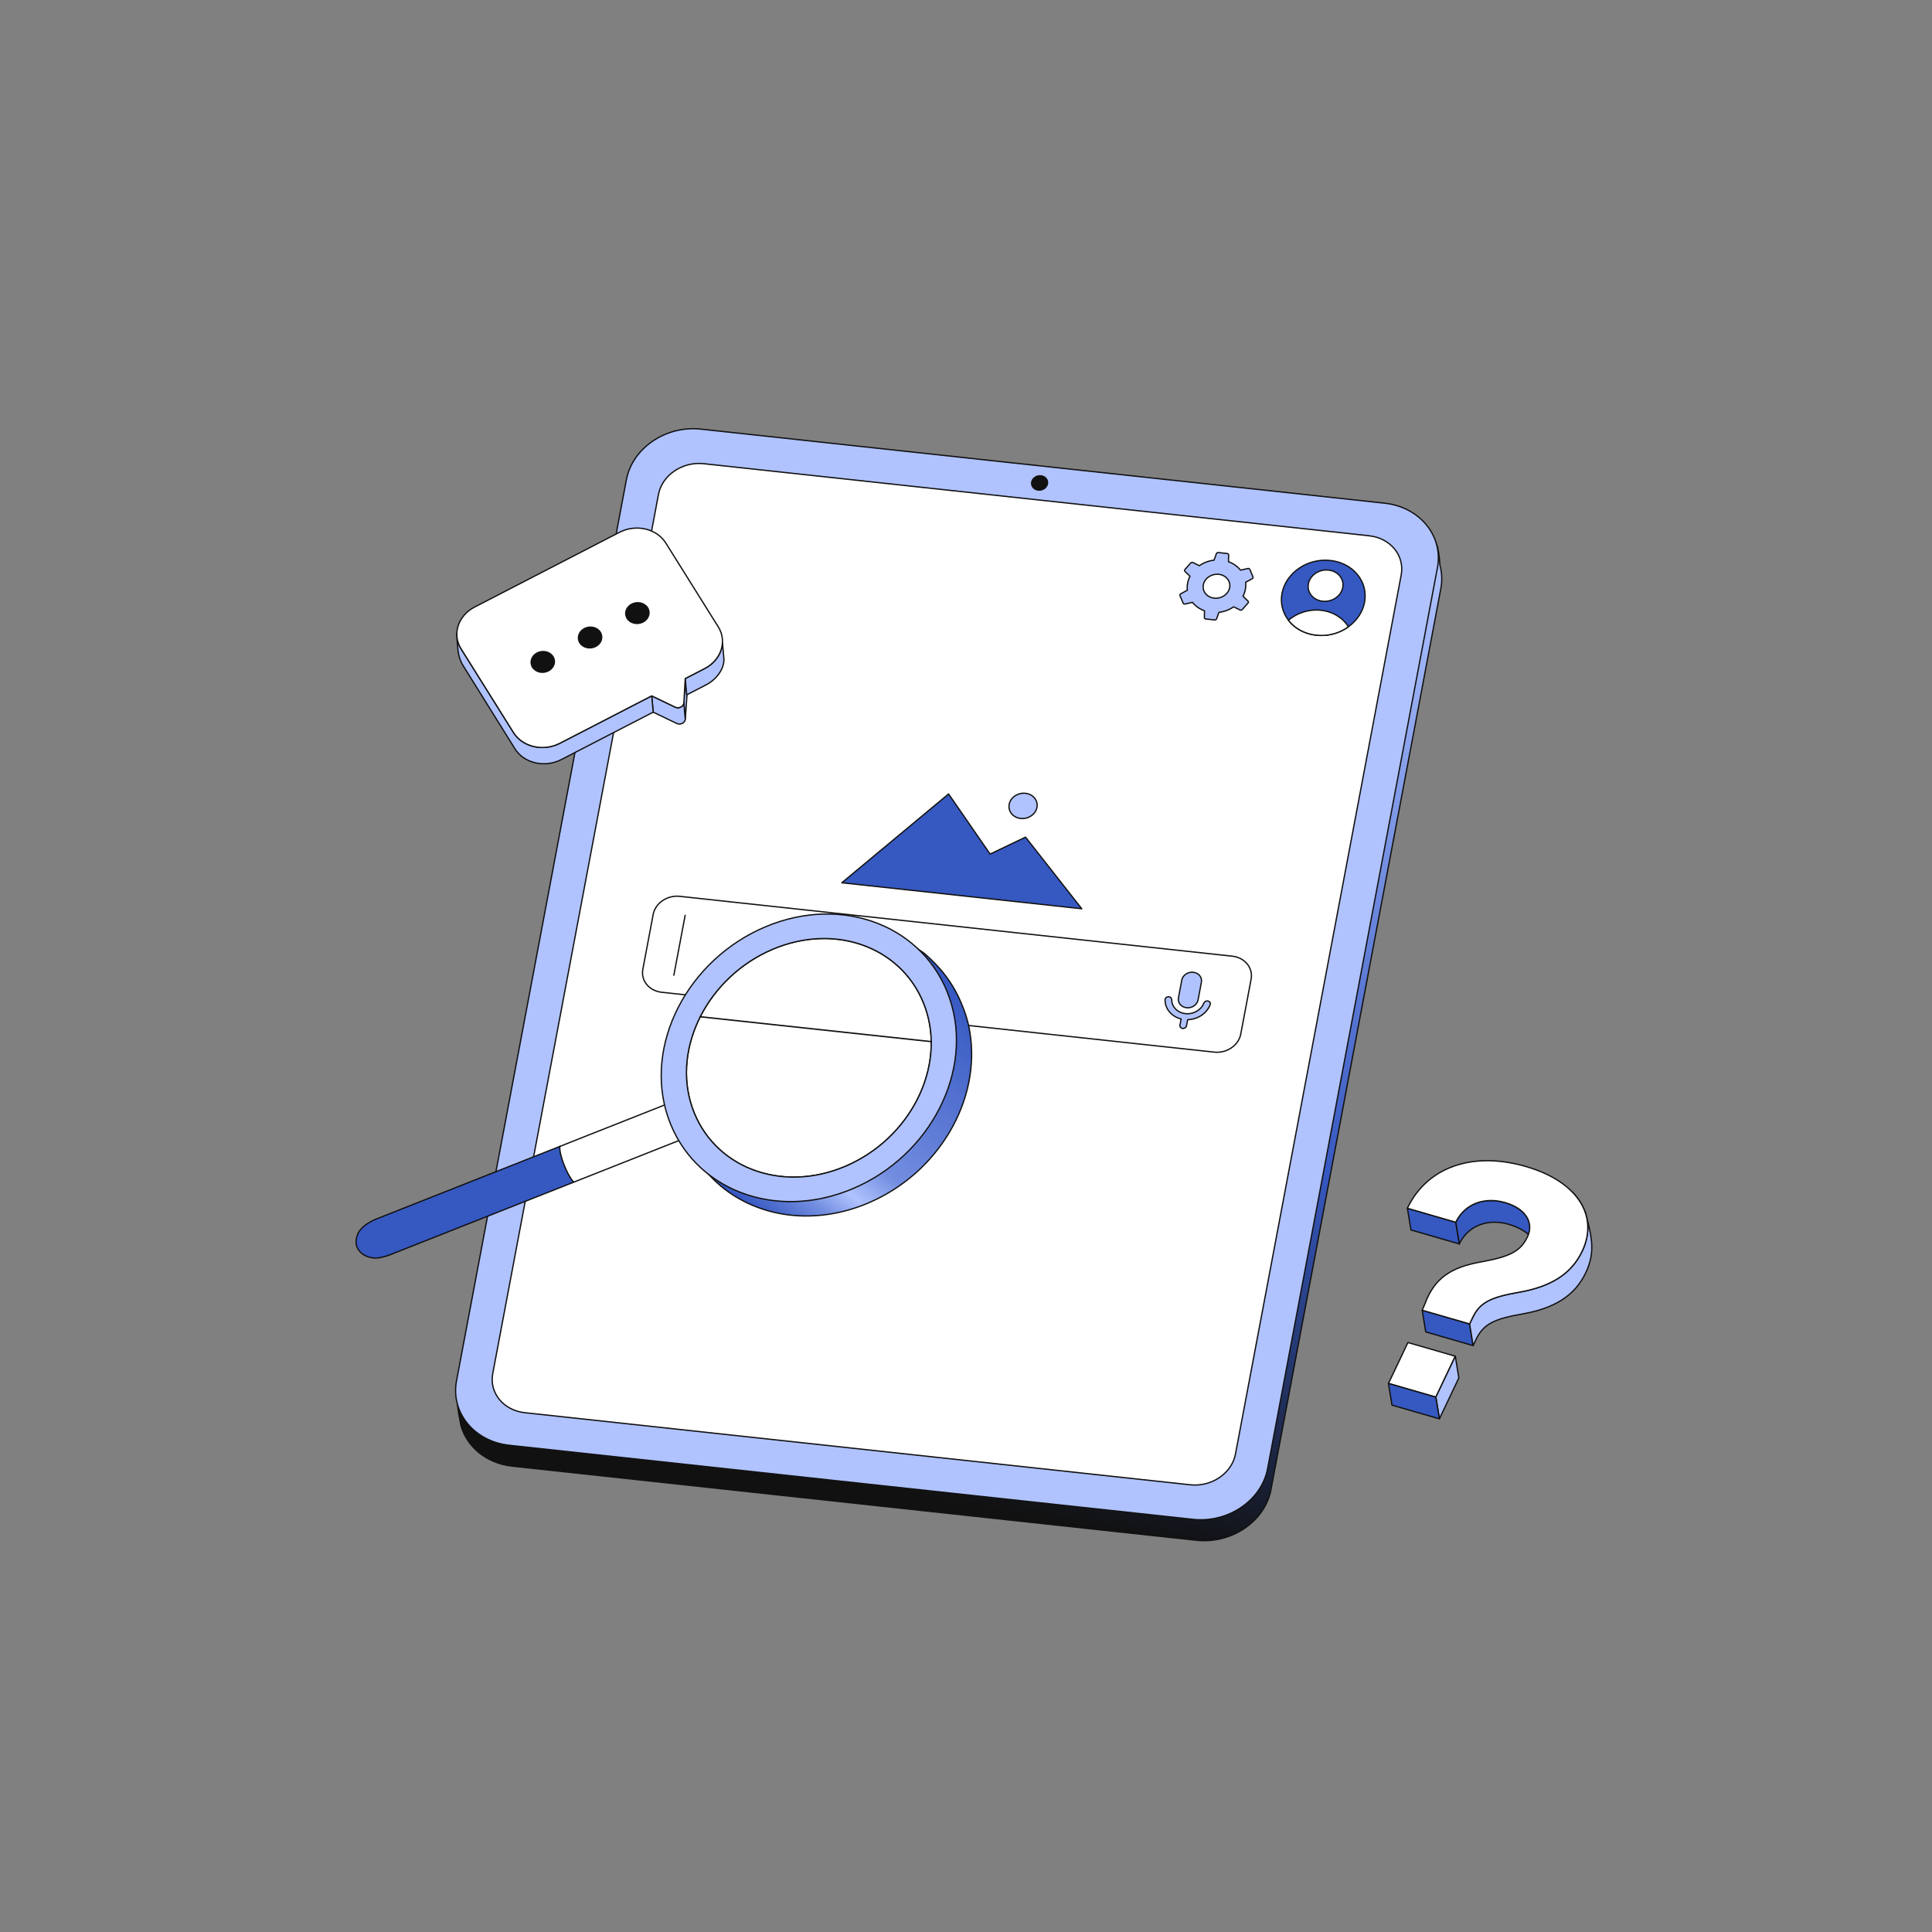 <svg style="width: 100%; height: 100%; transform: translate3d(0px, 0px, 0px); content-visibility: visible;" preserveAspectRatio="xMidYMid meet" height="1600" width="1600" viewBox="0 0 1600 1600" xmlns:xlink="http://www.w3.org/1999/xlink" xmlns="http://www.w3.org/2000/svg"><rect x="0" y="0" width="1600" height="1600" fill="#808080" stroke="none"/><defs><clipPath id="__lottie_element_2"><rect y="0" x="0" height="1600" width="1600"></rect></clipPath><clipPath id="__lottie_element_4"><path d="M0,0 L3000,0 L3000,3000 L0,3000z"></path></clipPath><g id="__lottie_element_7"><g style="display: block;" opacity="1" transform="matrix(0.94,-0.342,0.342,0.94,-551.196,376.844)"><g transform="matrix(0.998,-0.062,0.062,0.998,-110.472,82.258)" opacity="1"><g transform="matrix(1,0,0,1,0,0)" opacity="1"><g transform="matrix(1,0,0,1,1264.656,1822.159)" opacity="1"><path d="M17.874,-191.283 C-90.855,-192.474 -187.145,-114.246 -195.146,-16.367 C-203.147,81.512 -122.708,161.736 -13.979,162.927 C94.813,164.118 190.639,85.824 198.64,-12.055 C206.64,-109.934 126.666,-190.092 17.874,-191.283z" fill-opacity="1" fill="rgb(255,255,255)"></path><path d="M17.874,-191.283 C-90.855,-192.474 -187.145,-114.246 -195.146,-16.367 C-203.147,81.512 -122.708,161.736 -13.979,162.927 C94.813,164.118 190.639,85.824 198.64,-12.055 C206.64,-109.934 126.666,-190.092 17.874,-191.283z" stroke-width="2" stroke-opacity="1" stroke="rgb(17,17,17)" fill-opacity="0" stroke-linejoin="round" stroke-linecap="round"></path></g></g></g></g></g><linearGradient y2="-827.866" x2="81.868" y1="745.223" x1="-61.697" gradientUnits="userSpaceOnUse" spreadMethod="pad" id="__lottie_element_14"><stop stop-color="rgb(17,17,17)" offset="0%"></stop><stop stop-color="rgb(35,53,105)" offset="19%"></stop><stop stop-color="rgb(54,88,193)" offset="39%"></stop><stop stop-color="rgb(115,142,224)" offset="69%"></stop><stop stop-color="rgb(176,195,255)" offset="100%"></stop></linearGradient><mask id="__lottie_element_7_1"><use xlink:href="#__lottie_element_7"></use></mask><linearGradient y2="-105.719" x2="208.85" y1="111.283" x1="-199.189" gradientUnits="userSpaceOnUse" spreadMethod="pad" id="__lottie_element_20"><stop stop-color="rgb(54,88,193)" offset="0%"></stop><stop stop-color="rgb(115,142,224)" offset="14%"></stop><stop stop-color="rgb(176,195,255)" offset="24%"></stop><stop stop-color="rgb(115,142,224)" offset="37%"></stop><stop stop-color="rgb(54,88,193)" offset="100%"></stop></linearGradient></defs><g clip-path="url(#__lottie_element_2)"><g style="display: block;" opacity="1" transform="matrix(0.533,0,0,0.533,0.005,0.005)" clip-path="url(#__lottie_element_4)"><g style="display: block;" opacity="1" transform="matrix(0.994,0.107,-0.107,0.994,161.163,-135.44)"><g transform="matrix(1,0,0,1,1487.57,1554.387)" opacity="1"><path d="M685.666,-768.593 C685.666,-768.593 682.18,-790.691 676.947,-800.375 C653.587,-843.606 605.18,-808.159 601.754,-773.133 C601.754,-773.133 473.673,572.897 473.673,572.897 C469.693,623.118 496.887,653.4 441.93,653.363 C441.93,653.363 -615.901,626.56 -615.901,626.56 C-656.807,626.533 -704.57,631.602 -692.93,691.326 C-691.029,701.079 -684.211,723.106 -684.211,723.106 C-671.462,755.342 -638.652,777.884 -597.746,777.912 C-597.746,777.912 471.65,778.635 471.65,778.635 C526.607,778.672 574.412,738.058 578.393,687.836 C578.393,687.836 690.973,-732.495 690.973,-732.495 C691.989,-745.318 690.043,-757.525 685.666,-768.593z" fill-opacity="1" fill="url(#__lottie_element_14)"></path><path d="M685.666,-768.593 C685.666,-768.593 682.18,-790.691 676.947,-800.375 C653.587,-843.606 605.18,-808.159 601.754,-773.133 C601.754,-773.133 473.673,572.897 473.673,572.897 C469.693,623.118 496.887,653.4 441.93,653.363 C441.93,653.363 -615.901,626.56 -615.901,626.56 C-656.807,626.533 -704.57,631.602 -692.93,691.326 C-691.029,701.079 -684.211,723.106 -684.211,723.106 C-671.462,755.342 -638.652,777.884 -597.746,777.912 C-597.746,777.912 471.65,778.635 471.65,778.635 C526.607,778.672 574.412,738.058 578.393,687.836 C578.393,687.836 690.973,-732.495 690.973,-732.495 C691.989,-745.318 690.043,-757.525 685.666,-768.593z" stroke-width="2" stroke-opacity="1" stroke="rgb(17,17,17)" fill-opacity="0" stroke-linejoin="round" stroke-linecap="round"></path></g><g transform="matrix(1,0,0,1,1479.578,1512.784)" opacity="1"><path d="M597.908,-813.606 C652.865,-813.569 694.223,-772.841 690.246,-722.673 C690.246,-722.673 577.665,697.658 577.665,697.658 C573.684,747.879 525.88,788.494 470.923,788.457 C470.923,788.457 -597.909,787.733 -597.909,787.733 C-652.866,787.696 -694.227,747.021 -690.246,696.8 C-690.246,696.8 -577.665,-723.531 -577.665,-723.531 C-573.688,-773.699 -525.881,-814.367 -470.924,-814.329 C-470.924,-814.329 597.908,-813.606 597.908,-813.606z" fill-opacity="1" fill="rgb(176,195,255)"></path><path d="M597.908,-813.606 C652.865,-813.569 694.223,-772.841 690.246,-722.673 C690.246,-722.673 577.665,697.658 577.665,697.658 C573.684,747.879 525.88,788.494 470.923,788.457 C470.923,788.457 -597.909,787.733 -597.909,787.733 C-652.866,787.696 -694.227,747.021 -690.246,696.8 C-690.246,696.8 -577.665,-723.531 -577.665,-723.531 C-573.688,-773.699 -525.881,-814.367 -470.924,-814.329 C-470.924,-814.329 597.908,-813.606 597.908,-813.606z" stroke-width="2" stroke-opacity="1" stroke="rgb(17,17,17)" fill-opacity="0" stroke-linejoin="round" stroke-linecap="round"></path></g><g transform="matrix(1,0,0,1,1479.565,1512.797)" opacity="1"><path d="M579.46,-760.682 C579.46,-760.682 -460.814,-761.385 -460.814,-761.385 C-494.209,-761.408 -523.205,-736.743 -525.617,-706.312 C-525.617,-706.312 -635.47,679.6 -635.47,679.6 C-637.886,710.084 -612.802,734.786 -579.407,734.808 C-579.407,734.808 460.867,735.512 460.867,735.512 C494.202,735.535 523.202,710.869 525.618,680.384 C525.618,680.384 635.47,-705.527 635.47,-705.527 C637.882,-735.957 612.795,-760.659 579.46,-760.682" fill-opacity="1" fill="rgb(255,255,255)"></path><path d="M579.46,-760.682 C579.46,-760.682 -460.814,-761.385 -460.814,-761.385 C-494.209,-761.408 -523.205,-736.743 -525.617,-706.312 C-525.617,-706.312 -635.47,679.6 -635.47,679.6 C-637.886,710.084 -612.802,734.786 -579.407,734.808 C-579.407,734.808 460.867,735.512 460.867,735.512 C494.202,735.535 523.202,710.869 525.618,680.384 C525.618,680.384 635.47,-705.527 635.47,-705.527 C637.882,-735.957 612.795,-760.659 579.46,-760.682" stroke-width="2" stroke-opacity="1" stroke="rgb(17,17,17)" fill-opacity="0" stroke-linejoin="round" stroke-linecap="round"></path></g><g transform="matrix(1,0,0,1,1540.959,725.729)" opacity="1"><path d="M0.92,-11.686 C-5.9,-11.691 -11.837,-6.637 -12.326,-0.466 C-12.819,5.756 -7.684,10.814 -0.864,10.819 C5.896,10.823 11.834,5.773 12.327,-0.45 C12.816,-6.62 7.68,-11.681 0.92,-11.686" fill-opacity="1" fill="rgb(17,17,17)"></path><path d="M0.92,-11.686 C-5.9,-11.691 -11.837,-6.637 -12.326,-0.466 C-12.819,5.756 -7.684,10.814 -0.864,10.819 C5.896,10.823 11.834,5.773 12.327,-0.45 C12.816,-6.62 7.68,-11.681 0.92,-11.686" stroke-width="2" stroke-opacity="1" stroke="rgb(17,17,17)" fill-opacity="0" stroke-linejoin="round" stroke-linecap="round"></path></g><g transform="matrix(1,0,0,1,0,0)" opacity="1"><g transform="matrix(1,0,0,1,1479.563,1512.769)" opacity="1"><path d="M437.928,-88.267 C437.928,-88.267 -425.879,-88.852 -425.879,-88.852 C-445.46,-88.865 -462.521,-74.352 -463.938,-56.477 C-463.938,-56.477 -470.795,30.027 -470.795,30.027 C-472.212,47.901 -457.448,62.382 -437.867,62.395 C-437.867,62.395 425.94,62.979 425.94,62.979 C445.521,62.992 462.521,48.534 463.938,30.66 C463.938,30.66 470.794,-55.845 470.794,-55.845 C472.211,-73.719 457.509,-88.254 437.928,-88.267" fill-opacity="1" fill="rgb(255,255,255)"></path><path d="M437.928,-88.267 C437.928,-88.267 -425.879,-88.852 -425.879,-88.852 C-445.46,-88.865 -462.521,-74.352 -463.938,-56.477 C-463.938,-56.477 -470.795,30.027 -470.795,30.027 C-472.212,47.901 -457.448,62.382 -437.867,62.395 C-437.867,62.395 425.94,62.979 425.94,62.979 C445.521,62.992 462.521,48.534 463.938,30.66 C463.938,30.66 470.794,-55.845 470.794,-55.845 C472.211,-73.719 457.509,-88.254 437.928,-88.267" stroke-width="2" stroke-opacity="1" stroke="rgb(17,17,17)" fill-opacity="0" stroke-linejoin="round" stroke-linecap="round"></path></g><g transform="matrix(1,0,0,1,1856.124,1513.056)" opacity="1"><path d="M30.556,-15.259 C27.992,-15.261 25.817,-13.563 25.168,-11.275 C22.26,-0.317 11.107,8.029 -1.48,8.021 C-14.067,8.012 -23.896,-0.348 -25.067,-11.308 C-25.354,-13.598 -27.258,-15.299 -29.822,-15.301 C-32.911,-15.303 -35.556,-12.805 -35.312,-9.984 C-33.913,3.956 -22.542,14.923 -7.317,16.954 C-7.317,16.954 -8.085,26.636 -8.085,26.636 C-8.287,29.191 -6.125,31.32 -3.327,31.322 C-0.529,31.324 1.97,29.198 2.172,26.643 C2.172,26.643 2.94,16.96 2.94,16.96 C18.486,14.951 31.594,3.999 35.203,-9.937 C35.894,-12.757 33.645,-15.257 30.556,-15.259 M3.69,-57.203 C-4.762,-57.209 -12.136,-50.936 -12.748,-43.221 C-12.748,-43.221 -14.962,-15.291 -14.962,-15.291 C-15.573,-7.578 -9.194,-1.296 -0.742,-1.29 C7.71,-1.284 15.084,-7.558 15.695,-15.27 C15.695,-15.27 17.909,-43.2 17.909,-43.2 C18.521,-50.916 12.142,-57.198 3.69,-57.203" fill-opacity="1" fill="rgb(176,195,255)"></path><path d="M30.556,-15.259 C27.992,-15.261 25.817,-13.563 25.168,-11.275 C22.26,-0.317 11.107,8.029 -1.48,8.021 C-14.067,8.012 -23.896,-0.348 -25.067,-11.308 C-25.354,-13.598 -27.258,-15.299 -29.822,-15.301 C-32.911,-15.303 -35.556,-12.805 -35.312,-9.984 C-33.913,3.956 -22.542,14.923 -7.317,16.954 C-7.317,16.954 -8.085,26.636 -8.085,26.636 C-8.287,29.191 -6.125,31.32 -3.327,31.322 C-0.529,31.324 1.97,29.198 2.172,26.643 C2.172,26.643 2.94,16.96 2.94,16.96 C18.486,14.951 31.594,3.999 35.203,-9.937 C35.894,-12.757 33.645,-15.257 30.556,-15.259 M3.69,-57.203 C-4.762,-57.209 -12.136,-50.936 -12.748,-43.221 C-12.748,-43.221 -14.962,-15.291 -14.962,-15.291 C-15.573,-7.578 -9.194,-1.296 -0.742,-1.29 C7.71,-1.284 15.084,-7.558 15.695,-15.27 C15.695,-15.27 17.909,-43.2 17.909,-43.2 C18.521,-50.916 12.142,-57.198 3.69,-57.203" stroke-width="2" stroke-opacity="1" stroke="rgb(17,17,17)" fill-opacity="0" stroke-linejoin="round" stroke-linecap="round"></path></g><g transform="matrix(1,0,0,1,0,0)" opacity="1"><g transform="matrix(1,0,0,1,1998.428,858.122)" opacity="1"><path d="M4.668,-61.409 C-30.94,-61.432 -61.933,-35.118 -64.514,-2.56 C-66.84,26.784 -45.211,51.155 -14.788,55.638 C-9.22,56.649 -3.851,56.294 0.65,56.182 C34.022,53.74 62.066,28.405 64.513,-2.473 C67.094,-35.03 40.333,-61.384 4.668,-61.409" fill-opacity="1" fill="rgb(54,88,193)"></path><path d="M4.668,-61.409 C-30.94,-61.432 -61.933,-35.118 -64.514,-2.56 C-66.84,26.784 -45.211,51.155 -14.788,55.638 C-9.22,56.649 -3.851,56.294 0.65,56.182 C34.022,53.74 62.066,28.405 64.513,-2.473 C67.094,-35.03 40.333,-61.384 4.668,-61.409" stroke-width="2" stroke-opacity="1" stroke="rgb(17,17,17)" fill-opacity="0" stroke-linejoin="round" stroke-linecap="round"></path></g><g transform="matrix(1,0,0,1,1995.22,898.022)" opacity="1"><path d="M1.652,-22.784 C-17.347,-22.797 -34.972,-14.6 -46.87,-2 C-38.039,7.257 -25.661,13.765 -11.58,15.738 C-11.579,15.738 -11.577,15.738 -11.577,15.738 C-7.61,16.604 -0.619,16.52 3.858,16.282 C19.728,15.44 35.828,8.411 46.87,-1.915 C36.97,-14.53 20.651,-22.771 1.652,-22.784" fill-opacity="1" fill="rgb(255,255,255)"></path><path d="M1.652,-22.784 C-17.347,-22.797 -34.972,-14.6 -46.87,-2 C-38.039,7.257 -25.661,13.765 -11.58,15.738 C-11.579,15.738 -11.577,15.738 -11.577,15.738 C-7.61,16.604 -0.619,16.52 3.858,16.282 C19.728,15.44 35.828,8.411 46.87,-1.915 C36.97,-14.53 20.651,-22.771 1.652,-22.784" stroke-width="2" stroke-opacity="1" stroke="rgb(17,17,17)" fill-opacity="0" stroke-linejoin="round" stroke-linecap="round"></path></g><g transform="matrix(1,0,0,1,1999.946,838.655)" opacity="1"><path d="M1.948,-26.779 C-12.913,-26.789 -25.791,-15.784 -26.866,-2.219 C-27.941,11.347 -16.805,22.314 -1.944,22.324 C12.917,22.334 25.791,11.383 26.866,-2.182 C27.941,-15.748 16.809,-26.769 1.948,-26.779" fill-opacity="1" fill="rgb(255,255,255)"></path><path d="M1.948,-26.779 C-12.913,-26.789 -25.791,-15.784 -26.866,-2.219 C-27.941,11.347 -16.805,22.314 -1.944,22.324 C12.917,22.334 25.791,11.383 26.866,-2.182 C27.941,-15.748 16.809,-26.769 1.948,-26.779" stroke-width="2" stroke-opacity="1" stroke="rgb(17,17,17)" fill-opacity="0" stroke-linejoin="round" stroke-linecap="round"></path></g></g><g transform="matrix(1,0,0,1,1831.494,858.003)" opacity="1"><path d="M-1.539,16.264 C-13.598,16.256 -22.435,6.76 -20.34,-4.438 C-18.647,-13.27 -10.337,-20.339 -0.59,-21.238 C0.117,-21.301 0.815,-21.329 1.504,-21.329 C13.551,-21.321 22.429,-11.855 20.327,-0.581 C18.699,8.196 10.324,15.32 0.641,16.165 C-0.095,16.234 -0.824,16.264 -1.539,16.264 M11.169,-54.907 C11.169,-54.907 -2.815,-54.916 -2.815,-54.916 C-4.099,-54.917 -5.278,-54.014 -5.54,-52.897 C-5.54,-52.897 -8.119,-42.418 -8.119,-42.418 C-16.31,-40.559 -23.843,-36.682 -29.914,-31.418 C-29.914,-31.418 -40.392,-35.256 -40.392,-35.256 C-40.692,-35.383 -41.012,-35.444 -41.338,-35.444 C-42.233,-35.445 -43.148,-34.989 -43.678,-34.247 C-43.678,-34.247 -51.549,-23.187 -51.549,-23.187 C-52.271,-22.177 -52.078,-20.9 -51.147,-20.156 C-51.147,-20.156 -42.637,-13.551 -42.637,-13.551 C-43.965,-10.039 -44.837,-6.371 -45.141,-2.541 C-45.445,1.292 -45.154,4.961 -44.383,8.474 C-44.383,8.474 -53.939,15.063 -53.939,15.063 C-54.988,15.807 -55.383,17.085 -54.821,18.096 C-54.821,18.096 -48.704,29.167 -48.704,29.167 C-48.289,29.915 -47.435,30.342 -46.534,30.343 C-46.215,30.343 -45.89,30.291 -45.578,30.179 C-45.578,30.179 -34.493,26.357 -34.493,26.357 C-29.257,31.628 -22.34,35.515 -14.444,37.382 C-14.444,37.382 -13.522,47.811 -13.522,47.811 C-13.441,48.983 -12.402,49.835 -11.118,49.836 C-11.118,49.836 2.866,49.845 2.866,49.845 C4.15,49.846 5.324,48.996 5.591,47.824 C5.591,47.824 8.109,37.397 8.109,37.397 C16.357,35.541 23.833,31.664 29.904,26.4 C29.904,26.4 40.382,30.237 40.382,30.237 C40.692,30.35 41.014,30.402 41.333,30.402 C42.244,30.403 43.134,29.976 43.668,29.229 C43.668,29.229 51.536,18.168 51.536,18.168 C52.258,17.158 52.129,15.879 51.138,15.134 C51.138,15.134 42.627,8.533 42.627,8.533 C44.012,5.021 44.828,1.353 45.132,-2.48 C45.436,-6.31 45.201,-9.979 44.373,-13.492 C44.373,-13.492 53.929,-20.084 53.929,-20.084 C55.038,-20.828 55.37,-22.103 54.808,-23.114 C54.808,-23.114 48.695,-34.185 48.695,-34.185 C48.283,-34.927 47.471,-35.384 46.567,-35.385 C46.241,-35.385 45.905,-35.325 45.569,-35.198 C45.569,-35.198 34.483,-31.375 34.483,-31.375 C29.247,-36.646 22.387,-40.533 14.434,-42.403 C14.434,-42.403 13.574,-52.884 13.574,-52.884 C13.489,-54.001 12.453,-54.906 11.169,-54.907" fill-opacity="1" fill="rgb(176,195,255)"></path><path d="M-1.539,16.264 C-13.598,16.256 -22.435,6.76 -20.34,-4.438 C-18.647,-13.27 -10.337,-20.339 -0.59,-21.238 C0.117,-21.301 0.815,-21.329 1.504,-21.329 C13.551,-21.321 22.429,-11.855 20.327,-0.581 C18.699,8.196 10.324,15.32 0.641,16.165 C-0.095,16.234 -0.824,16.264 -1.539,16.264 M11.169,-54.907 C11.169,-54.907 -2.815,-54.916 -2.815,-54.916 C-4.099,-54.917 -5.278,-54.014 -5.54,-52.897 C-5.54,-52.897 -8.119,-42.418 -8.119,-42.418 C-16.31,-40.559 -23.843,-36.682 -29.914,-31.418 C-29.914,-31.418 -40.392,-35.256 -40.392,-35.256 C-40.692,-35.383 -41.012,-35.444 -41.338,-35.444 C-42.233,-35.445 -43.148,-34.989 -43.678,-34.247 C-43.678,-34.247 -51.549,-23.187 -51.549,-23.187 C-52.271,-22.177 -52.078,-20.9 -51.147,-20.156 C-51.147,-20.156 -42.637,-13.551 -42.637,-13.551 C-43.965,-10.039 -44.837,-6.371 -45.141,-2.541 C-45.445,1.292 -45.154,4.961 -44.383,8.474 C-44.383,8.474 -53.939,15.063 -53.939,15.063 C-54.988,15.807 -55.383,17.085 -54.821,18.096 C-54.821,18.096 -48.704,29.167 -48.704,29.167 C-48.289,29.915 -47.435,30.342 -46.534,30.343 C-46.215,30.343 -45.89,30.291 -45.578,30.179 C-45.578,30.179 -34.493,26.357 -34.493,26.357 C-29.257,31.628 -22.34,35.515 -14.444,37.382 C-14.444,37.382 -13.522,47.811 -13.522,47.811 C-13.441,48.983 -12.402,49.835 -11.118,49.836 C-11.118,49.836 2.866,49.845 2.866,49.845 C4.15,49.846 5.324,48.996 5.591,47.824 C5.591,47.824 8.109,37.397 8.109,37.397 C16.357,35.541 23.833,31.664 29.904,26.4 C29.904,26.4 40.382,30.237 40.382,30.237 C40.692,30.35 41.014,30.402 41.333,30.402 C42.244,30.403 43.134,29.976 43.668,29.229 C43.668,29.229 51.536,18.168 51.536,18.168 C52.258,17.158 52.129,15.879 51.138,15.134 C51.138,15.134 42.627,8.533 42.627,8.533 C44.012,5.021 44.828,1.353 45.132,-2.48 C45.436,-6.31 45.201,-9.979 44.373,-13.492 C44.373,-13.492 53.929,-20.084 53.929,-20.084 C55.038,-20.828 55.37,-22.103 54.808,-23.114 C54.808,-23.114 48.695,-34.185 48.695,-34.185 C48.283,-34.927 47.471,-35.384 46.567,-35.385 C46.241,-35.385 45.905,-35.325 45.569,-35.198 C45.569,-35.198 34.483,-31.375 34.483,-31.375 C29.247,-36.646 22.387,-40.533 14.434,-42.403 C14.434,-42.403 13.574,-52.884 13.574,-52.884 C13.489,-54.001 12.453,-54.906 11.169,-54.907" stroke-width="2" stroke-opacity="1" stroke="rgb(17,17,17)" fill-opacity="0" stroke-linejoin="round" stroke-linecap="round"></path></g><g transform="matrix(1,0,0,1,1489.4,1308.313)" opacity="1"><path d="M-37.363,-87.309 C-37.363,-87.309 -187.542,67.678 -187.542,67.678 C-187.542,67.678 187.542,67.931 187.542,67.931 C187.542,67.931 88.741,-33.38 88.741,-33.38 C88.741,-33.38 36.836,-1.335 36.836,-1.335 C36.836,-1.335 -37.363,-87.309 -37.363,-87.309" fill-opacity="1" fill="rgb(54,88,193)"></path><path d="M-37.363,-87.309 C-37.363,-87.309 -187.542,67.678 -187.542,67.678 C-187.542,67.678 187.542,67.931 187.542,67.931 C187.542,67.931 88.741,-33.38 88.741,-33.38 C88.741,-33.38 36.836,-1.335 36.836,-1.335 C36.836,-1.335 -37.363,-87.309 -37.363,-87.309" stroke-width="2" stroke-opacity="1" stroke="rgb(17,17,17)" fill-opacity="0" stroke-linejoin="round" stroke-linecap="round"></path></g><g transform="matrix(1,0,0,1,1569.143,1235.577)" opacity="1"><path d="M1.601,-28.376 C-10.404,-28.384 -20.84,-19.507 -21.709,-8.548 C-22.578,2.412 -13.549,11.302 -1.544,11.31 C10.405,11.318 20.84,2.441 21.709,-8.518 C22.578,-19.478 13.55,-28.368 1.601,-28.376" fill-opacity="1" fill="rgb(176,195,255)"></path><path d="M1.601,-28.376 C-10.404,-28.384 -20.84,-19.507 -21.709,-8.548 C-22.578,2.412 -13.549,11.302 -1.544,11.31 C10.405,11.318 20.84,2.441 21.709,-8.518 C22.578,-19.478 13.55,-28.368 1.601,-28.376" stroke-width="2" stroke-opacity="1" stroke="rgb(17,17,17)" fill-opacity="0" stroke-linejoin="round" stroke-linecap="round"></path></g><g transform="matrix(1,0,0,1,1061.444,1512.483)" opacity="1"><path d="M-3.742,34.283 C-3.742,34.283 3.742,-60.147 3.742,-60.147" stroke-width="2" stroke-opacity="1" stroke="rgb(17,17,17)" fill-opacity="0" stroke-linejoin="round" stroke-linecap="round"></path></g></g></g><g style="display: block;" opacity="1" transform="matrix(0.959,0.285,-0.285,0.959,684.348,-587.102)"><g transform="matrix(1,0,0,1,0,0)" opacity="1"><g transform="matrix(1,0,0,1,2192.77,1962.633)" opacity="1"><path d="M26.729,-29.764 C26.729,-29.764 41.574,0.964 41.574,0.964 C41.574,0.964 -36.662,1.557 -36.662,1.557 C-36.662,1.557 -51.507,-29.171 -51.507,-29.171 C-51.507,-29.171 26.729,-29.764 26.729,-29.764z" fill-opacity="1" fill="rgb(54,88,193)"></path><path d="M26.729,-29.764 C26.729,-29.764 41.574,0.964 41.574,0.964 C41.574,0.964 -36.662,1.557 -36.662,1.557 C-36.662,1.557 -51.507,-29.171 -51.507,-29.171 C-51.507,-29.171 26.729,-29.764 26.729,-29.764z" stroke-width="2" stroke-opacity="1" stroke="rgb(17,17,17)" fill-opacity="0" stroke-linejoin="round" stroke-linecap="round"></path></g><g transform="matrix(1,0,0,1,2280.092,1932.027)" opacity="1"><path d="M35.814,-43.249 C27.428,-47.73 16.976,-50.326 4.181,-50.23 C-29.012,-49.978 -53.877,-31.242 -60.081,-2.431 C-60.081,-2.431 -60.592,0.843 -60.592,0.843 C-60.592,0.843 -45.747,31.571 -45.747,31.571 C-45.747,31.571 -45.236,28.297 -45.236,28.297 C-39.032,-0.514 -14.167,-19.25 19.026,-19.502 C31.821,-19.599 45.653,-17.153 53.763,-12.599 C53.763,-12.599 56.667,-32.105 35.814,-43.249z" fill-opacity="1" fill="rgb(54,88,193)"></path><path d="M35.814,-43.249 C27.428,-47.73 16.976,-50.326 4.181,-50.23 C-29.012,-49.978 -53.877,-31.242 -60.081,-2.431 C-60.081,-2.431 -60.592,0.843 -60.592,0.843 C-60.592,0.843 -45.747,31.571 -45.747,31.571 C-45.747,31.571 -45.236,28.297 -45.236,28.297 C-39.032,-0.514 -14.167,-19.25 19.026,-19.502 C31.821,-19.599 45.653,-17.153 53.763,-12.599 C53.763,-12.599 56.667,-32.105 35.814,-43.249z" stroke-width="2" stroke-opacity="1" stroke="rgb(17,17,17)" fill-opacity="0" stroke-linejoin="round" stroke-linecap="round"></path></g><g transform="matrix(1,0,0,1,2259.093,2134.714)" opacity="1"><path d="M25.929,-56.589 C25.929,-56.589 40.774,-25.861 40.774,-25.861 C40.774,-25.861 -35.862,-25.281 -35.862,-25.281 C-35.862,-25.281 -50.707,-56.009 -50.707,-56.009 C-50.707,-56.009 25.929,-56.589 25.929,-56.589z" fill-opacity="1" fill="rgb(54,88,193)"></path><path d="M25.929,-56.589 C25.929,-56.589 40.774,-25.861 40.774,-25.861 C40.774,-25.861 -35.862,-25.281 -35.862,-25.281 C-35.862,-25.281 -50.707,-56.009 -50.707,-56.009 C-50.707,-56.009 25.929,-56.589 25.929,-56.589z" stroke-width="2" stroke-opacity="1" stroke="rgb(17,17,17)" fill-opacity="0" stroke-linejoin="round" stroke-linecap="round"></path></g><g transform="matrix(1,0,0,1,2365.7,1991.197)" opacity="1"><path d="M41.593,-131.61 C41.593,-131.61 13.994,-154.77 13.994,-154.77 C45.169,-137.266 60.43,-107.756 54.722,-71.217 C48.584,-31.929 23.233,-4.285 -20.86,17.77 C-62.395,38.219 -75.09,51.159 -79.016,76.287 C-79.016,76.287 -80.678,86.928 -80.678,86.928 C-80.678,86.928 -65.833,117.657 -65.833,117.657 C-65.833,117.657 -64.171,107.015 -64.171,107.015 C-60.246,81.886 -47.549,68.947 -6.014,48.498 C38.078,26.442 63.429,-1.201 69.567,-40.489 C75.275,-77.028 61.892,-97.978 41.593,-131.61z" fill-opacity="1" fill="rgb(176,195,255)"></path><path d="M41.593,-131.61 C41.593,-131.61 13.994,-154.77 13.994,-154.77 C45.169,-137.266 60.43,-107.756 54.722,-71.217 C48.584,-31.929 23.233,-4.285 -20.86,17.77 C-62.395,38.219 -75.09,51.159 -79.016,76.287 C-79.016,76.287 -80.678,86.928 -80.678,86.928 C-80.678,86.928 -65.833,117.657 -65.833,117.657 C-65.833,117.657 -64.171,107.015 -64.171,107.015 C-60.246,81.886 -47.549,68.947 -6.014,48.498 C38.078,26.442 63.429,-1.201 69.567,-40.489 C75.275,-77.028 61.892,-97.978 41.593,-131.61z" stroke-width="2" stroke-opacity="1" stroke="rgb(17,17,17)" fill-opacity="0" stroke-linejoin="round" stroke-linecap="round"></path></g><g transform="matrix(1,0,0,1,2281.432,1972.906)" opacity="1"><path d="M17.87,-154.019 C100.423,-154.645 148.44,-113.415 138.99,-52.927 C132.852,-13.639 107.501,14.005 63.408,36.06 C21.873,56.509 9.178,69.45 5.252,94.578 C5.252,94.578 3.59,105.219 3.59,105.219 C3.59,105.219 -73.046,105.8 -73.046,105.8 C-73.046,105.8 -71.753,94.628 -71.753,94.628 C-68.951,52.752 -49.374,29.065 -6.225,7.551 C34.15,-12.903 47.374,-25.56 51.178,-49.908 C54.984,-74.271 35.747,-91.36 2.841,-91.11 C-30.352,-90.858 -55.217,-72.122 -61.421,-43.311 C-61.421,-43.311 -61.932,-40.037 -61.932,-40.037 C-61.932,-40.037 -140.168,-39.444 -140.168,-39.444 C-140.168,-39.444 -139.657,-42.717 -139.657,-42.717 C-128.038,-107.926 -70.751,-153.347 17.87,-154.019z" fill-opacity="1" fill="rgb(255,255,255)"></path><path d="M17.87,-154.019 C100.423,-154.645 148.44,-113.415 138.99,-52.927 C132.852,-13.639 107.501,14.005 63.408,36.06 C21.873,56.509 9.178,69.45 5.252,94.578 C5.252,94.578 3.59,105.219 3.59,105.219 C3.59,105.219 -73.046,105.8 -73.046,105.8 C-73.046,105.8 -71.753,94.628 -71.753,94.628 C-68.951,52.752 -49.374,29.065 -6.225,7.551 C34.15,-12.903 47.374,-25.56 51.178,-49.908 C54.984,-74.271 35.747,-91.36 2.841,-91.11 C-30.352,-90.858 -55.217,-72.122 -61.421,-43.311 C-61.421,-43.311 -61.932,-40.037 -61.932,-40.037 C-61.932,-40.037 -140.168,-39.444 -140.168,-39.444 C-140.168,-39.444 -139.657,-42.717 -139.657,-42.717 C-128.038,-107.926 -70.751,-153.347 17.87,-154.019z" stroke-width="2" stroke-opacity="1" stroke="rgb(17,17,17)" fill-opacity="0" stroke-linejoin="round" stroke-linecap="round"></path></g></g><g transform="matrix(1,0,0,1,0,0)" opacity="1"><g transform="matrix(1,0,0,1,2234.302,2232.126)" opacity="1"><path d="M43.74,-99.579 C43.74,-99.579 32.881,-30.067 32.881,-30.067 C32.881,-30.067 -43.74,-29.486 -43.74,-29.486 C-43.74,-29.486 -32.881,-98.998 -32.881,-98.998 C-32.881,-98.998 43.74,-99.579 43.74,-99.579z" fill-opacity="1" fill="rgb(255,255,255)"></path><path d="M43.74,-99.579 C43.74,-99.579 32.881,-30.067 32.881,-30.067 C32.881,-30.067 -43.74,-29.486 -43.74,-29.486 C-43.74,-29.486 -32.881,-98.998 -32.881,-98.998 C-32.881,-98.998 43.74,-99.579 43.74,-99.579z" stroke-width="2" stroke-opacity="1" stroke="rgb(17,17,17)" fill-opacity="0" stroke-linejoin="round" stroke-linecap="round"></path></g><g transform="matrix(1,0,0,1,2285.001,2240.023)" opacity="1"><path d="M-6.959,-107.475 C-6.959,-107.475 7.886,-76.747 7.886,-76.747 C7.886,-76.747 -2.974,-7.236 -2.974,-7.236 C-2.974,-7.236 -17.819,-37.964 -17.819,-37.964 C-17.819,-37.964 -6.959,-107.475 -6.959,-107.475z" fill-opacity="1" fill="rgb(176,195,255)"></path><path d="M-6.959,-107.475 C-6.959,-107.475 7.886,-76.747 7.886,-76.747 C7.886,-76.747 -2.974,-7.236 -2.974,-7.236 C-2.974,-7.236 -17.819,-37.964 -17.819,-37.964 C-17.819,-37.964 -6.959,-107.475 -6.959,-107.475z" stroke-width="2" stroke-opacity="1" stroke="rgb(17,17,17)" fill-opacity="0" stroke-linejoin="round" stroke-linecap="round"></path></g><g transform="matrix(1,0,0,1,2241.261,2281.543)" opacity="1"><path d="M25.921,-79.485 C25.921,-79.485 40.766,-48.756 40.766,-48.756 C40.766,-48.756 -35.854,-48.175 -35.854,-48.175 C-35.854,-48.175 -50.699,-78.903 -50.699,-78.903 C-50.699,-78.903 25.921,-79.485 25.921,-79.485z" fill-opacity="1" fill="rgb(54,88,193)"></path><path d="M25.921,-79.485 C25.921,-79.485 40.766,-48.756 40.766,-48.756 C40.766,-48.756 -35.854,-48.175 -35.854,-48.175 C-35.854,-48.175 -50.699,-78.903 -50.699,-78.903 C-50.699,-78.903 25.921,-79.485 25.921,-79.485z" stroke-width="2" stroke-opacity="1" stroke="rgb(17,17,17)" fill-opacity="0" stroke-linejoin="round" stroke-linecap="round"></path></g></g></g><g style="display: block;" opacity="1" transform="matrix(0.888,-0.46,0.46,0.888,-392.537,524.476)"><g transform="matrix(1,0,0,1,0,0)" opacity="1"><path d="M1050,1140.494 C1050,1140.494 1030.88,1173.284 1030.88,1173.284 C1030.88,1173.284 1021.122,1196.785 1021.122,1196.785 C1021.122,1196.785 1040.864,1164.482 1040.864,1164.482 C1040.864,1164.482 1050,1140.494 1050,1140.494z" fill-opacity="1" fill="rgb(176,195,255)"></path><path d="M1050,1140.494 C1050,1140.494 1030.88,1173.284 1030.88,1173.284 C1030.88,1173.284 1021.122,1196.785 1021.122,1196.785 C1021.122,1196.785 1040.864,1164.482 1040.864,1164.482 C1040.864,1164.482 1050,1140.494 1050,1140.494z" stroke-width="2" stroke-opacity="1" stroke="rgb(17,17,17)" stroke-miterlimit="4" fill-opacity="0" stroke-linejoin="miter" stroke-linecap="butt"></path></g><g transform="matrix(1,0,0,1,1082.426,1153.862)" opacity="1"><path d="M1.784,-13.157 C1.784,-13.157 -32.291,-13.208 -32.291,-13.208 C-32.291,-13.208 -41.89,10.318 -41.89,10.318 C-41.89,10.318 -7.816,10.369 -7.816,10.369 C9.632,10.396 27.803,1.916 34.908,-12.178 C34.908,-12.178 44.507,-35.704 44.507,-35.704 C35.695,-21.25 19.231,-13.13 1.784,-13.157z" fill-opacity="1" fill="rgb(176,195,255)"></path><path d="M1.784,-13.157 C1.784,-13.157 -32.291,-13.208 -32.291,-13.208 C-32.291,-13.208 -41.89,10.318 -41.89,10.318 C-41.89,10.318 -7.816,10.369 -7.816,10.369 C9.632,10.396 27.803,1.916 34.908,-12.178 C34.908,-12.178 44.507,-35.704 44.507,-35.704 C35.695,-21.25 19.231,-13.13 1.784,-13.157z" stroke-width="2" stroke-opacity="1" stroke="rgb(17,17,17)" fill-opacity="0" stroke-linejoin="round" stroke-linecap="round"></path></g><g transform="matrix(1,0,0,1,1005.933,1183.501)" opacity="1"><path d="M17.841,-6.654 C14.949,-6.659 11.954,-7.935 10.02,-10.484 C10.02,-10.484 -14.421,-42.936 -14.421,-42.936 C-14.421,-42.936 -24.02,-19.41 -24.02,-19.41 C-24.02,-19.41 0.421,13.042 0.421,13.042 C2.355,15.591 5.35,16.868 8.241,16.872 C10.934,16.877 13.536,15.776 15.109,13.571 C15.109,13.571 24.709,-9.955 24.709,-9.955 C23.136,-7.75 20.534,-6.649 17.841,-6.654z" fill-opacity="1" fill="rgb(176,195,255)"></path><path d="M17.841,-6.654 C14.949,-6.659 11.954,-7.935 10.02,-10.484 C10.02,-10.484 -14.421,-42.936 -14.421,-42.936 C-14.421,-42.936 -24.02,-19.41 -24.02,-19.41 C-24.02,-19.41 0.421,13.042 0.421,13.042 C2.355,15.591 5.35,16.868 8.241,16.872 C10.934,16.877 13.536,15.776 15.109,13.571 C15.109,13.571 24.709,-9.955 24.709,-9.955 C23.136,-7.75 20.534,-6.649 17.841,-6.654z" stroke-width="2" stroke-opacity="1" stroke="rgb(17,17,17)" fill-opacity="0" stroke-linejoin="round" stroke-linecap="round"></path></g><g transform="matrix(1,0,0,1,871.621,1042.184)" opacity="1"><path d="M-40.707,98.137 C-69.623,98.094 -94.83,76.66 -96.981,50.247 C-96.981,50.247 -109.456,-102.955 -109.456,-102.955 C-110.308,-113.421 -106.954,-120.335 -104.271,-126.839 C-104.271,-126.839 -111.849,-111.594 -112.822,-107.554 C-117.177,-98.044 -119.496,-88.081 -118.644,-77.616 C-118.644,-77.616 -106.581,73.773 -106.581,73.773 C-104.43,100.186 -79.222,121.62 -50.306,121.664 C-50.306,121.664 110.292,121.906 110.292,121.906 C110.292,121.906 119.891,98.38 119.891,98.38 C119.891,98.38 -40.707,98.137 -40.707,98.137z" fill-opacity="1" fill="rgb(176,195,255)"></path><path d="M-40.707,98.137 C-69.623,98.094 -94.83,76.66 -96.981,50.247 C-96.981,50.247 -109.456,-102.955 -109.456,-102.955 C-110.308,-113.421 -106.954,-120.335 -104.271,-126.839 C-104.271,-126.839 -111.849,-111.594 -112.822,-107.554 C-117.177,-98.044 -119.496,-88.081 -118.644,-77.616 C-118.644,-77.616 -106.581,73.773 -106.581,73.773 C-104.43,100.186 -79.222,121.62 -50.306,121.664 C-50.306,121.664 110.292,121.906 110.292,121.906 C110.292,121.906 119.891,98.38 119.891,98.38 C119.891,98.38 -40.707,98.137 -40.707,98.137z" stroke-width="2" stroke-opacity="1" stroke="rgb(17,17,17)" fill-opacity="0" stroke-linejoin="round" stroke-linecap="round"></path></g><g transform="matrix(1,0,0,1,947.411,1043.314)" opacity="1"><path d="M116.538,-151.434 C145.454,-151.39 170.62,-129.958 172.771,-103.543 C172.771,-103.543 185.245,49.659 185.245,49.659 C187.396,76.072 165.715,97.435 136.799,97.391 C136.799,97.391 102.724,97.34 102.724,97.34 C102.724,97.34 83.562,129.726 83.562,129.726 C82.043,132.269 79.255,133.538 76.363,133.533 C73.471,133.528 70.476,132.252 68.542,129.703 C68.542,129.703 44.101,97.251 44.101,97.251 C44.101,97.251 -116.496,97.008 -116.496,97.008 C-145.412,96.964 -170.62,75.531 -172.771,49.118 C-172.771,49.118 -185.246,-104.084 -185.246,-104.084 C-187.397,-130.499 -165.673,-151.861 -136.757,-151.817 C-136.757,-151.817 116.538,-151.434 116.538,-151.434z" fill-opacity="1" fill="rgb(255,255,255)"></path><path d="M116.538,-151.434 C145.454,-151.39 170.62,-129.958 172.771,-103.543 C172.771,-103.543 185.245,49.659 185.245,49.659 C187.396,76.072 165.715,97.435 136.799,97.391 C136.799,97.391 102.724,97.34 102.724,97.34 C102.724,97.34 83.562,129.726 83.562,129.726 C82.043,132.269 79.255,133.538 76.363,133.533 C73.471,133.528 70.476,132.252 68.542,129.703 C68.542,129.703 44.101,97.251 44.101,97.251 C44.101,97.251 -116.496,97.008 -116.496,97.008 C-145.412,96.964 -170.62,75.531 -172.771,49.118 C-172.771,49.118 -185.246,-104.084 -185.246,-104.084 C-187.397,-130.499 -165.673,-151.861 -136.757,-151.817 C-136.757,-151.817 116.538,-151.434 116.538,-151.434z" stroke-width="2" stroke-opacity="1" stroke="rgb(17,17,17)" fill-opacity="0" stroke-linejoin="round" stroke-linecap="round"></path></g><g transform="matrix(1,0,0,1,0,0)" opacity="1"><g transform="matrix(1,0,0,1,865.478,1025.205)" opacity="1"><path d="M-1.33,-25.67 C-11.192,-25.685 -18.623,-18.362 -17.89,-9.356 C-17.153,-0.31 -8.53,6.999 1.332,7.015 C11.232,7.03 18.627,-0.256 17.89,-9.302 C17.157,-18.308 8.57,-25.655 -1.33,-25.67" fill-opacity="1" fill="rgb(17,17,17)"></path><path d="M-1.33,-25.67 C-11.192,-25.685 -18.623,-18.362 -17.89,-9.356 C-17.153,-0.31 -8.53,6.999 1.332,7.015 C11.232,7.03 18.627,-0.256 17.89,-9.302 C17.157,-18.308 8.57,-25.655 -1.33,-25.67" stroke-width="2" stroke-opacity="1" stroke="rgb(17,17,17)" fill-opacity="0" stroke-linejoin="round" stroke-linecap="round"></path></g><g transform="matrix(1,0,0,1,948.19,1025.338)" opacity="1"><path d="M-1.332,-25.678 C-11.192,-25.693 -18.623,-18.37 -17.89,-9.364 C-17.153,-0.318 -8.531,6.991 1.329,7.006 C11.232,7.022 18.627,-0.263 17.89,-9.309 C17.157,-18.316 8.571,-25.663 -1.332,-25.678" fill-opacity="1" fill="rgb(17,17,17)"></path><path d="M-1.332,-25.678 C-11.192,-25.693 -18.623,-18.37 -17.89,-9.364 C-17.153,-0.318 -8.531,6.991 1.329,7.006 C11.232,7.022 18.627,-0.263 17.89,-9.309 C17.157,-18.316 8.571,-25.663 -1.332,-25.678" stroke-width="2" stroke-opacity="1" stroke="rgb(17,17,17)" fill-opacity="0" stroke-linejoin="round" stroke-linecap="round"></path></g><g transform="matrix(1,0,0,1,1030.901,1025.471)" opacity="1"><path d="M-1.331,-25.685 C-11.191,-25.701 -18.624,-18.378 -17.891,-9.372 C-17.154,-0.326 -8.53,6.983 1.33,6.998 C11.233,7.014 18.628,-0.271 17.891,-9.317 C17.158,-18.324 8.572,-25.67 -1.331,-25.685" fill-opacity="1" fill="rgb(17,17,17)"></path><path d="M-1.331,-25.685 C-11.191,-25.701 -18.624,-18.378 -17.891,-9.372 C-17.154,-0.326 -8.53,6.983 1.33,6.998 C11.233,7.014 18.628,-0.271 17.891,-9.317 C17.158,-18.324 8.572,-25.67 -1.331,-25.685" stroke-width="2" stroke-opacity="1" stroke="rgb(17,17,17)" fill-opacity="0" stroke-linejoin="round" stroke-linecap="round"></path></g></g></g><g style="display: block;" opacity="1" transform="matrix(0.94,-0.342,0.342,0.94,-551.196,376.844)"><g transform="matrix(0.998,-0.062,0.062,0.998,1278.657,1847.159)" opacity="1"><g transform="matrix(1,0,0,1,0,0)" opacity="1"><path d="M239.811,-9.722 C239.133,0.366 237.687,11.806 234.546,23.484 C208.458,126.92 102.962,205.048 -16.546,203.762 C-120.156,202.659 -202.428,141.931 -227.509,58.067 C-233.948,36.891 -237.467,12.696 -236.524,-13.84 C-226.86,-132.011 -109.417,-224.892 21.661,-223.473 C107.822,-222.557 182.053,-179.426 218.562,-116.913 C235.176,-81.923 242.472,-50.142 239.811,-9.722z" fill-opacity="1" fill="url(#__lottie_element_20)"></path><path d="M239.811,-9.722 C239.133,0.366 237.687,11.806 234.546,23.484 C208.458,126.92 102.962,205.048 -16.546,203.762 C-120.156,202.659 -202.428,141.931 -227.509,58.067 C-233.948,36.891 -237.467,12.696 -236.524,-13.84 C-226.86,-132.011 -109.417,-224.892 21.661,-223.473 C107.822,-222.557 182.053,-179.426 218.562,-116.913 C235.176,-81.923 242.472,-50.142 239.811,-9.722z" stroke-width="2" stroke-opacity="1" stroke="rgb(17,17,17)" fill-opacity="0" stroke-linejoin="round" stroke-linecap="round"></path></g></g><g transform="matrix(0.998,-0.062,0.062,0.998,-110.472,82.258)" opacity="1"><g transform="matrix(1,0,0,1,0,0)" opacity="1"><g transform="matrix(1,0,0,1,678.428,1827.517)" opacity="1"><path d="M-161.018,-50.835 C-153.821,-55.645 -145.011,-57.742 -136.476,-58.34 C-133.666,-58.591 -130.653,-58.555 -127.831,-58.505 C-127.831,-58.505 179.243,-47.944 179.243,-47.944 C172.431,-41.334 170.84,4.766 177.194,11.585 C177.194,11.585 177.194,11.585 177.194,11.585 C177.194,11.585 177.194,11.585 177.194,11.585 C174.5,11.452 -130.101,1.096 -132.57,0.89 C-135.785,0.67 -139.695,0.168 -142.844,-0.472 C-167.611,-3.638 -185.872,-31.357 -161.018,-50.835z" fill-opacity="1" fill="rgb(54,88,193)"></path><path d="M-161.018,-50.835 C-153.821,-55.645 -145.011,-57.742 -136.476,-58.34 C-133.666,-58.591 -130.653,-58.555 -127.831,-58.505 C-127.831,-58.505 179.243,-47.944 179.243,-47.944 C172.431,-41.334 170.84,4.766 177.194,11.585 C177.194,11.585 177.194,11.585 177.194,11.585 C177.194,11.585 177.194,11.585 177.194,11.585 C174.5,11.452 -130.101,1.096 -132.57,0.89 C-135.785,0.67 -139.695,0.168 -142.844,-0.472 C-167.611,-3.638 -185.872,-31.357 -161.018,-50.835z" stroke-width="2" stroke-opacity="1" stroke="rgb(17,17,17)" fill-opacity="0" stroke-linejoin="round" stroke-linecap="round"></path></g><g transform="matrix(1,0,0,1,945.884,1830.827)" opacity="1"><path d="M-89.6,-50.258 C-89.139,-50.928 -88.672,-51.27 -88.212,-51.254 C-88.212,-51.254 100.258,-44.772 100.258,-44.772 C92.963,-41.732 91.588,12.401 98.208,14.758 C98.208,14.758 -90.262,8.275 -90.262,8.275 C-90.877,8.254 -91.481,7.594 -92.043,6.226 C-95.893,-5.642 -95.567,-37.642 -89.6,-50.258z" fill-opacity="1" fill="rgb(255,255,255)"></path><path d="M-89.6,-50.258 C-89.139,-50.928 -88.672,-51.27 -88.212,-51.254 C-88.212,-51.254 100.258,-44.772 100.258,-44.772 C92.963,-41.732 91.588,12.401 98.208,14.758 C98.208,14.758 -90.262,8.275 -90.262,8.275 C-90.877,8.254 -91.481,7.594 -92.043,6.226 C-95.893,-5.642 -95.567,-37.642 -89.6,-50.258z" stroke-width="2" stroke-opacity="1" stroke="rgb(17,17,17)" fill-opacity="0" stroke-linejoin="round" stroke-linecap="round"></path></g></g><g transform="matrix(1,0,0,1,0,0)" opacity="1"><g transform="matrix(1,0,0,1,1264.656,1822.159)" opacity="1"><path d="M17.874,-191.283 C-90.855,-192.474 -187.145,-114.246 -195.146,-16.367 C-203.147,81.512 -122.708,161.736 -13.979,162.927 C94.813,164.118 190.639,85.824 198.64,-12.055 C206.64,-109.934 126.666,-190.092 17.874,-191.283z" fill-opacity="1" fill="rgb(255,255,255)"></path><path d="M17.874,-191.283 C-90.855,-192.474 -187.145,-114.246 -195.146,-16.367 C-203.147,81.512 -122.708,161.736 -13.979,162.927 C94.813,164.118 190.639,85.824 198.64,-12.055 C206.64,-109.934 126.666,-190.092 17.874,-191.283z" stroke-width="2" stroke-opacity="1" stroke="rgb(17,17,17)" fill-opacity="0" stroke-linejoin="round" stroke-linecap="round"></path></g><g transform="matrix(1,0,0,1,1264.657,1822.159)" opacity="1"><path d="M239.147,-11.611 C229.502,106.383 114.177,200.829 -16.961,199.393 C-148.035,197.957 -245.3,101.183 -235.654,-16.811 C-226.004,-134.862 -110.221,-229.185 20.853,-227.749 C151.992,-226.313 248.798,-129.662 239.147,-11.611z M-13.981,162.927 C94.811,164.118 190.638,85.824 198.639,-12.055 C206.639,-109.934 126.664,-190.092 17.872,-191.283 C-90.857,-192.474 -187.146,-114.246 -195.147,-16.367 C-203.148,81.512 -122.71,161.736 -13.981,162.927" fill-opacity="1" fill="rgb(176,195,255)"></path><path d="M239.147,-11.611 C229.502,106.383 114.177,200.829 -16.961,199.393 C-148.035,197.957 -245.3,101.183 -235.654,-16.811 C-226.004,-134.862 -110.221,-229.185 20.853,-227.749 C151.992,-226.313 248.798,-129.662 239.147,-11.611z M-13.981,162.927 C94.811,164.118 190.638,85.824 198.639,-12.055 C206.639,-109.934 126.664,-190.092 17.872,-191.283 C-90.857,-192.474 -187.146,-114.246 -195.147,-16.367 C-203.148,81.512 -122.71,161.736 -13.981,162.927" stroke-width="2" stroke-opacity="1" stroke="rgb(17,17,17)" fill-opacity="0" stroke-linejoin="round" stroke-linecap="round"></path></g></g></g></g><g style="display: block;" mask="url(#__lottie_element_7_1)"><g opacity="1" transform="matrix(1.084,0.116,-0.116,1.084,36.102,-259.868)"><g transform="matrix(1,0,0,1,0,0)" opacity="1"><g transform="matrix(1,0,0,1,1479.563,1512.769)" opacity="1"><path d="M433.582,-121.174 C433.582,-121.174 -430.226,-121.758 -430.226,-121.758 C-449.807,-121.771 -462.521,-74.352 -463.938,-56.477 C-463.938,-56.477 -470.795,30.027 -470.795,30.027 C-472.212,47.901 -457.448,62.382 -437.867,62.395 C-437.867,62.395 425.939,62.979 425.939,62.979 C445.52,62.992 462.521,48.534 463.938,30.66 C463.938,30.66 470.794,-55.845 470.794,-55.845 C472.211,-73.719 457.509,-88.254 437.928,-88.267" stroke-width="2" stroke-opacity="1" stroke="rgb(17,17,17)" fill-opacity="0" stroke-linejoin="round" stroke-linecap="round"></path></g></g></g></g></g></g></svg>